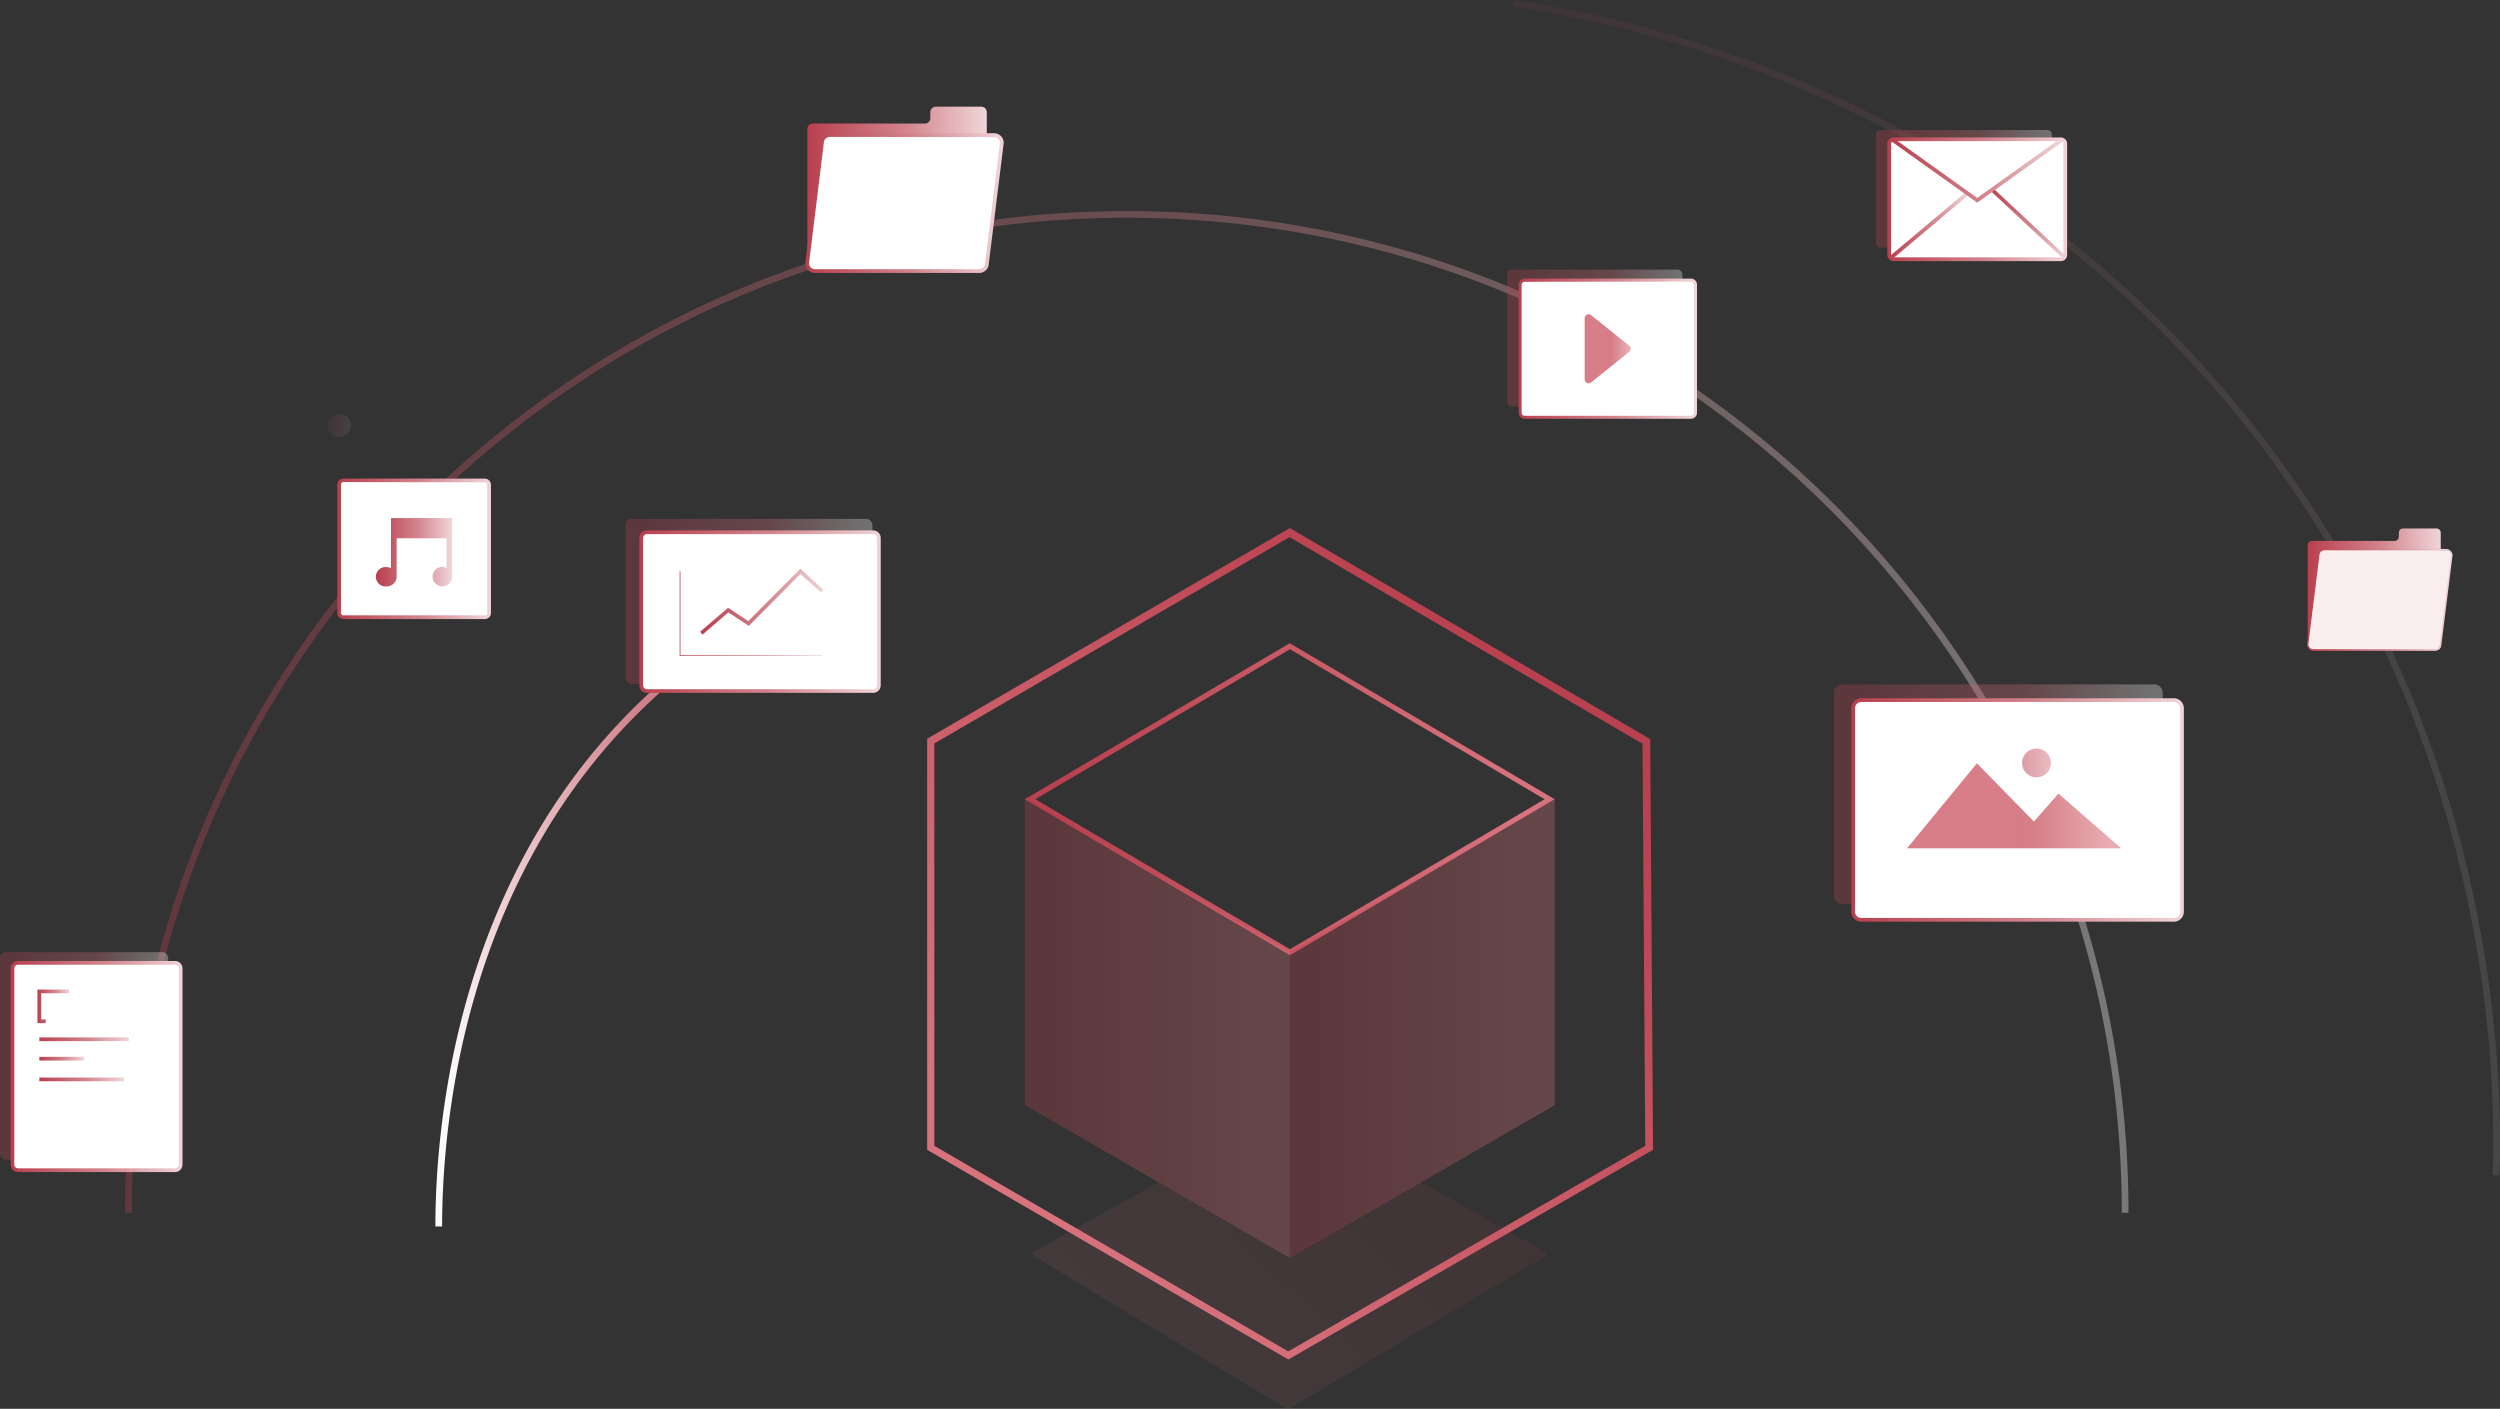 <svg xmlns="http://www.w3.org/2000/svg" xmlns:xlink="http://www.w3.org/1999/xlink" viewBox="0 0 450 253.58" xmlns:v="https://vecta.io/nano"><rect x="0" y="0" width="450" height="253.58" fill="#333333" stroke="none"/><style>.J,.L,.M,.R,.S,.B,.T,.U,.c,.C,.j,.E,.F,.H{isolation:isolate}</style><defs><linearGradient id="A" x1="580.04" y1="293.61" x2="675.42" y2="293.61" xlink:href="#l"><stop offset=".05" stop-color="#b9404e"/><stop offset=".94" stop-color="#d8737d"/></linearGradient><linearGradient id="B" x1="232.17" y1="185.16" x2="279.86" y2="185.16" xlink:href="#A"/><linearGradient id="C" x1="184.47" y1="185.16" x2="232.17" y2="185.16" xlink:href="#A"/><linearGradient id="D" x1="678.01" y1="268.5" x2="577.1" y2="371.19" xlink:href="#A"/><linearGradient id="E" x1="650.49" y1="352.19" x2="604.86" y2="398.63" xlink:href="#A"/><linearGradient id="F" x1="418.05" y1="277.89" x2="778.67" y2="277.89" xlink:href="#l"><stop offset="0" stop-color="#b9404e"/><stop offset=".54" stop-color="#d2838c"/><stop offset=".89" stop-color="#f0d5d8"/><stop offset="1" stop-color="#fdfafb"/></linearGradient><linearGradient id="G" x1="667.89" y1="255.53" x2="845.54" y2="255.53" xlink:href="#F"/><linearGradient id="H" x1="-4567.46" y1="383.21" x2="-4495" y2="381.2" gradientTransform="matrix(-1, 0.03, 0.03, 1, -4029.9, 55.03)" xlink:href="#F"/><linearGradient id="I" x1="330.13" y1="142.96" x2="389.3" y2="142.96" xlink:href="#l"><stop offset=".05" stop-color="#b9404e"/><stop offset=".58" stop-color="#d8737d"/><stop offset=".97" stop-color="#fff"/></linearGradient><linearGradient id="J" x1="112.59" y1="108.26" x2="157.04" y2="108.26" xlink:href="#I"/><linearGradient id="K" x1="728.78" y1="295.55" x2="788.63" y2="295.55" xlink:href="#l"><stop offset="0" stop-color="#b9404e"/><stop offset=".54" stop-color="#d2838c"/><stop offset="1" stop-color="#f0d5d8"/></linearGradient><linearGradient id="L" x1="510.61" y1="259.85" x2="554.06" y2="259.85" xlink:href="#K"/><linearGradient id="M" x1="456.25" y1="248.51" x2="483.91" y2="248.51" xlink:href="#K"/><linearGradient id="N" x1="271.29" y1="60.86" x2="302.84" y2="60.86" xlink:href="#I"/><linearGradient id="O" x1="343.26" y1="145.05" x2="381.83" y2="145.05" xlink:href="#l"><stop offset="0" stop-color="#be2738"/><stop offset=".59" stop-color="#bb2938"/><stop offset=".94" stop-color="#d8737d"/></linearGradient><linearGradient id="P" x1="363.97" y1="137.33" x2="369.16" y2="137.33" xlink:href="#A"/><linearGradient id="Q" x1="337.65" y1="33.99" x2="369.34" y2="33.99" xlink:href="#I"/><linearGradient id="R" x1="735.26" y1="185.62" x2="767.62" y2="185.62" xlink:href="#K"/><linearGradient id="S" x1="340.09" y1="40.62" x2="354.36" y2="40.62" xlink:href="#K"/><linearGradient id="T" x1="365" y1="33.75" x2="365" y2="46.57" xlink:href="#K"/><linearGradient id="U" x1="340.39" y1="30.66" x2="371.41" y2="30.66" xlink:href="#K"/><linearGradient id="V" x1="122.34" y1="110.46" x2="147.99" y2="110.46" xlink:href="#K"/><linearGradient id="W" x1="126.02" y1="108.3" x2="148.21" y2="108.3" xlink:href="#K"/><linearGradient id="X" x1="463.24" y1="249.14" x2="476.91" y2="249.14" xlink:href="#K"/><linearGradient id="Y" x1="0" y1="190.05" x2="30.27" y2="190.05" xlink:href="#I"/><linearGradient id="Z" x1="397.45" y1="341.73" x2="428.39" y2="341.73" xlink:href="#K"/><linearGradient id="a" x1="6.74" y1="181.14" x2="12.45" y2="181.14" xlink:href="#K"/><linearGradient id="b" x1="7.08" y1="187.06" x2="23.19" y2="187.06" xlink:href="#K"/><linearGradient id="c" x1="7.08" y1="190.57" x2="15.13" y2="190.57" xlink:href="#K"/><linearGradient id="d" x1="7.08" y1="194.29" x2="22.32" y2="194.29" xlink:href="#K"/><linearGradient id="e" x1="668.87" y1="212.53" x2="700.96" y2="212.53" xlink:href="#K"/><linearGradient id="f" x1="680.78" y1="212.53" x2="689.06" y2="212.53" xlink:href="#O"/><linearGradient id="g" x1="59.025" y1="76.431" x2="63.177" y2="76.691" xlink:href="#K"/><linearGradient id="h" x1="540.83" y1="183.75" x2="573.2" y2="183.75" xlink:href="#K"/><linearGradient id="i" x1="540.49" y1="186.3" x2="576.21" y2="186.3" xlink:href="#K"/><linearGradient id="j" x1="810.92" y1="255.82" x2="834.87" y2="255.82" xlink:href="#K"/><linearGradient id="k" x1="810.78" y1="257.71" x2="836.98" y2="257.71" xlink:href="#K"/><linearGradient id="l" gradientUnits="userSpaceOnUse"/></defs><path d="M627.73,321.69,580,293.61l47.69-28.08,47.69,28.08Zm-45.84-28.08,45.84,27,45.84-27-45.84-27Z" transform="translate(-395.54 -149.75)" fill="url(#A)"/><path class="B" d="M279.86 143.85v55.08l-47.69 27.53v-55.07l47.69-27.54z" opacity=".3" fill="url(#B)"/><path class="C" d="M232.17 226.46l-47.7-27.53v-55.08l47.7 27.54v55.07z" opacity=".3" fill="url(#C)"/><g transform="translate(-395.54 -149.75)"><path d="M627.43,394.46l-65-37.74v-74l65.27-37.92,64.88,38,.51,73.91ZM563.72,356l63.71,37,64.26-37-.5-72.37-63.54-37.2-63.93,37.14Z" fill="url(#D)"/><path class="E" d="M651.06 362.7l-23.14 13.42a.5.5 0 0 1-.5 0L604.3 362.7a.5.5 0 0 0-.5 0L581.71 375a.51.51 0 0 0 0 .88l45.38 27.41a.51.51 0 0 0 .52 0l46-27.42a.51.51 0 0 0 0-.88l-22.05-12.29a.5.5 0 0 0-.5 0z" opacity=".1" fill="url(#E)"/></g><g class="F" opacity=".35"><path d="M778.67 368.05h-1.21c0-98.76-80.34-179.11-179.1-179.11s-179.1 80.35-179.1 179.11h-1.21c0-99.43 80.89-180.31 180.31-180.31s180.31 80.88 180.31 180.31z" transform="translate(-395.54 -149.75)" fill="url(#F)"/></g><g class="H" opacity=".1"><path d="M845.44 361.31h-1.21c.82-23.58-2.19-84.29-47.52-138.62-45.66-54.71-105.3-68.37-128.82-71.7l.17-1.2c23.66 3.36 83.65 17.1 129.57 72.13 45.6 54.61 48.62 115.67 47.81 139.39z" transform="translate(-395.54 -149.75)" fill="url(#G)"/></g><g class="J"><path d="M475.12 370.51h-1.21c0-18.61 3.93-65.38 40.08-97.44a111.29 111.29 0 0 1 32-19.73l.45 1.11A110 110 0 0 0 514.79 274c-35.79 31.71-39.67 78.06-39.67 96.51z" transform="translate(-395.54 -149.75)" fill="url(#H)"/></g><rect class="L" x="330.13" y="123.19" width="59.17" height="39.54" rx="1.45" opacity=".3" fill="url(#I)"/><rect class="M" x="112.59" y="93.4" width="44.45" height="29.7" rx="1.09" opacity=".3" fill="url(#J)"/><g class="J"><rect x="333.58" y="126.02" width="59.17" height="39.54" rx="1.45" fill="#fff"/><path d="M786.84 315.65h-56.28a1.78 1.78 0 0 1-1.78-1.78v-36.65a1.78 1.78 0 0 1 1.78-1.78h56.28a1.79 1.79 0 0 1 1.79 1.78v36.65a1.79 1.79 0 0 1-1.79 1.78zm-56.28-39.54a1.11 1.11 0 0 0-1.11 1.11v36.65a1.11 1.11 0 0 0 1.11 1.11h56.28a1.11 1.11 0 0 0 1.12-1.11v-36.65a1.12 1.12 0 0 0-1.12-1.11z" transform="translate(-395.54 -149.75)" fill="url(#K)"/><rect x="115.41" y="95.8" width="42.78" height="28.58" rx="1.05" fill="#fff"/><path d="M552.68 274.47H512a1.38 1.38 0 0 1-1.38-1.38V246.6a1.38 1.38 0 0 1 1.38-1.38h40.69a1.38 1.38 0 0 1 1.38 1.38v26.49a1.38 1.38 0 0 1-1.39 1.38zM512 245.89a.71.71 0 0 0-.71.71v26.49a.71.71 0 0 0 .71.71h40.69a.71.71 0 0 0 .71-.71V246.6a.71.71 0 0 0-.71-.71z" transform="translate(-395.54 -149.75)" fill="url(#L)"/><rect x="61.04" y="86.43" width="26.99" height="24.66" rx=".77" fill="#fff"/><path d="M482.8 261.18h-25.45a1.11 1.11 0 0 1-1.1-1.11V237a1.1 1.1 0 0 1 1.1-1.1h25.45a1.11 1.11 0 0 1 1.11 1.1v23.12a1.11 1.11 0 0 1-1.11 1.06zm-25.45-24.66a.43.43 0 0 0-.43.43v23.12a.44.44 0 0 0 .43.44h25.45a.44.44 0 0 0 .44-.44V237a.44.44 0 0 0-.44-.43z" transform="translate(-395.54 -149.75)" fill="url(#M)"/></g><rect class="R" x="271.29" y="48.53" width="31.55" height="24.66" rx=".83" opacity=".3" fill="url(#N)"/><path class="S" d="M343.26 152.7l12.58-15.3 10.27 10.48 4.4-5.03 11.32 9.85" opacity=".6" fill="url(#O)"/><circle class="T" cx="366.57" cy="137.33" r="2.6" opacity=".5" fill="url(#P)"/><rect class="U" x="337.65" y="23.4" width="31.69" height="21.18" rx=".77" opacity=".3" fill="url(#Q)"/><g class="J"><rect x="340.05" y="25.08" width="31.69" height="21.57" rx=".78" fill="#fff"/><path d="M766.51 196.75h-30.14a1.12 1.12 0 0 1-1.11-1.13v-20a1.12 1.12 0 0 1 1.11-1.13h30.14a1.12 1.12 0 0 1 1.11 1.13v20a1.12 1.12 0 0 1-1.11 1.13zm-30.14-21.57a.44.44 0 0 0-.44.44v20a.45.45 0 0 0 .44.45h30.14a.45.45 0 0 0 .44-.45v-20a.44.44 0 0 0-.44-.44z" transform="translate(-395.54 -149.75)" fill="url(#R)"/></g><path d="M340.35 46.41l13.76-11.57" fill="#fff"/><path d="M340.6 46.65l-.51-.49 13.77-11.57.5.49-13.76 11.57z" fill="url(#S)"/><path d="M371.6 46.32l-13.2-12.33" fill="#fff"/><path d="M371.37 46.56l-13.2-12.32.46-.49 13.2 12.32-.46.49z" fill="url(#T)"/><g class="J"><path d="M340.83 25.48l15.07 10.59 15.07-10.59" fill="#fff"/><path d="M355.9 36.48L340.39 25.4l.39-.57 15.12 10.8 15.12-10.8.39.57-15.51 11.08z" fill="url(#U)"/></g><path d="M122.41 102.84V118h25.58" fill="#fff"/><path d="M147.99 118.07h-25.65v-15.23h.14v15.1h25.51v.13z" fill="url(#V)"/><path d="M126.24 113.97l4.84-4.15 3.67 2.41 9.32-9.39 3.92 3.55" fill="#fff"/><path d="M126.46 114.23l-.44-.51 5.03-4.32 3.65 2.4 9.35-9.42 4.16 3.76-.45.5-3.68-3.33-9.29 9.35-3.69-2.43-4.64 4z" fill="url(#W)"/><path d="M476.91,243h-11v9a2.06,2.06,0,0,0-.83-.18,1.75,1.75,0,1,0,0,3.49,1.83,1.83,0,0,0,1.86-1.58h0v0a.77.77,0,0,0,0-.15c0-.05,0-.1,0-.15,0-2.27,0-4.53,0-6.79h9V252a2,2,0,0,0-.89-.21,1.75,1.75,0,1,0,1.85,1.9h0Z" transform="translate(-395.54 -149.75)" fill="url(#X)"/><rect class="c" y="171.39" width="30.27" height="37.32" rx="1" opacity=".3" fill="url(#Y)"/><g class="J"><rect x="2.25" y="173.31" width="30.27" height="37.32" rx="1" fill="#fff"/><path d="M427.05 360.72h-28.26a1.34 1.34 0 0 1-1.34-1.33v-35.32a1.35 1.35 0 0 1 1.34-1.34h28.26a1.34 1.34 0 0 1 1.34 1.34v35.32a1.34 1.34 0 0 1-1.34 1.33zm-28.26-37.32a.67.67 0 0 0-.67.67v35.32a.67.67 0 0 0 .67.66h28.26a.67.67 0 0 0 .67-.66v-35.32a.67.67 0 0 0-.67-.67z" transform="translate(-395.54 -149.75)" fill="url(#Z)"/></g><path d="M12.46 178.46H7.09v5.37h1.16" fill="#fff"/><path d="M8.24 184.16h-1.5v-6.04h5.71v.67H7.41v4.7h.83v.67z" fill="url(#a)"/><path d="M7.08 187.06h16.11" fill="#fff"/><path d="M7.08 186.73h16.11v.67H7.08z" fill="url(#b)"/><path d="M7.08 190.57h8.05" fill="#fff"/><path d="M7.08 190.23h8.06v.67H7.08z" fill="url(#c)"/><path d="M7.08 194.29h15.24" fill="#fff"/><path d="M7.08 193.96h15.24v.67H7.08z" fill="url(#d)"/><g class="J"><rect x="273.6" y="50.45" width="31.55" height="24.66" rx=".83" fill="#fff"/><path d="M699.86 225.13H670a1.1 1.1 0 0 1-1.1-1.1V201a1.11 1.11 0 0 1 1.11-1.1h29.88A1.1 1.1 0 0 1 701 201v23a1.1 1.1 0 0 1-1.14 1.13zM670 200.47a.56.56 0 0 0-.57.56v23a.56.56 0 0 0 .56.56h29.89a.57.57 0 0 0 .57-.56V201a.57.57 0 0 0-.57-.56z" transform="translate(-395.54 -149.75)" fill="url(#e)"/></g><path class="j" d="M681.94 206.47l6.85 5.5a.72.72 0 0 1 0 1.12l-6.85 5.5a.72.72 0 0 1-1.16-.56V207a.72.72 0 0 1 1.16-.53z" transform="translate(-395.54 -149.75)" opacity=".6" fill="url(#f)"/><circle cx="61.09" cy="76.59" r="2.08" opacity=".1" fill="url(#g)"/><path d="M563,170v.94a1,1,0,0,1-1,1.05H541.87a1,1,0,0,0-1,1V197.5a1,1,0,0,0,1,1h30.29a1,1,0,0,0,1-1V170a1,1,0,0,0-1-1.05h-8.11A1,1,0,0,0,563,170Z" transform="translate(-395.54 -149.75)" fill="url(#h)"/><g class="J"><path d="M176.24 48.79H146.7a1.41 1.41 0 0 1-1.41-1.42l2.67-21.65a1.41 1.41 0 0 1 1.42-1.41h29.53a1.41 1.41 0 0 1 1.42 1.41l-2.67 21.65a1.41 1.41 0 0 1-1.42 1.42z" fill="#fff"/><path d="M571.78 198.88h-29.54a1.76 1.76 0 0 1-1.75-1.76l2.68-21.69a1.74 1.74 0 0 1 1.75-1.71h29.53a1.76 1.76 0 0 1 1.76 1.75l-2.68 21.69a1.74 1.74 0 0 1-1.75 1.72zm-26.86-24.49a1.09 1.09 0 0 0-1.09 1.08l-2.67 21.69a1.08 1.08 0 0 0 1.08 1.05h29.54a1.09 1.09 0 0 0 1.09-1.09l2.67-21.69a1.08 1.08 0 0 0-1.09-1z" transform="translate(-395.54 -149.75)" fill="url(#i)"/></g><path d="M827.33 245.65v.69a.78.78 0 0 1-.78.78h-14.86a.76.76 0 0 0-.77.77V266a.77.77 0 0 0 .77.78h22.41a.77.77 0 0 0 .77-.78v-20.35a.77.77 0 0 0-.77-.78h-6a.77.77 0 0 0-.77.78z" transform="translate(-395.54 -149.75)" fill="url(#j)"/><g class="J"><path d="M438.28 117.02h-21.82a1 1 0 0 1-1.05-1l2-16a1 1 0 0 1 1.05-1h21.8a1 1 0 0 1 1.05 1l-2 16a1 1 0 0 1-1.03 1z" fill="#f9eded"/><path d="M833.82 266.9H812a1.18 1.18 0 0 1-1.19-1.18l2-16a1.18 1.18 0 0 1 1.18-1.16h21.81a1.18 1.18 0 0 1 1.2 1.14l-2 16a1.18 1.18 0 0 1-1.18 1.2zm-19.88-18.12a.92.92 0 0 0-.91.92l-2 16a.91.91 0 0 0 .92.9h21.85a.92.92 0 0 0 .92-.91l2-16a.91.91 0 0 0-.92-.9z" transform="translate(-395.54 -149.75)" fill="url(#k)"/></g></svg>